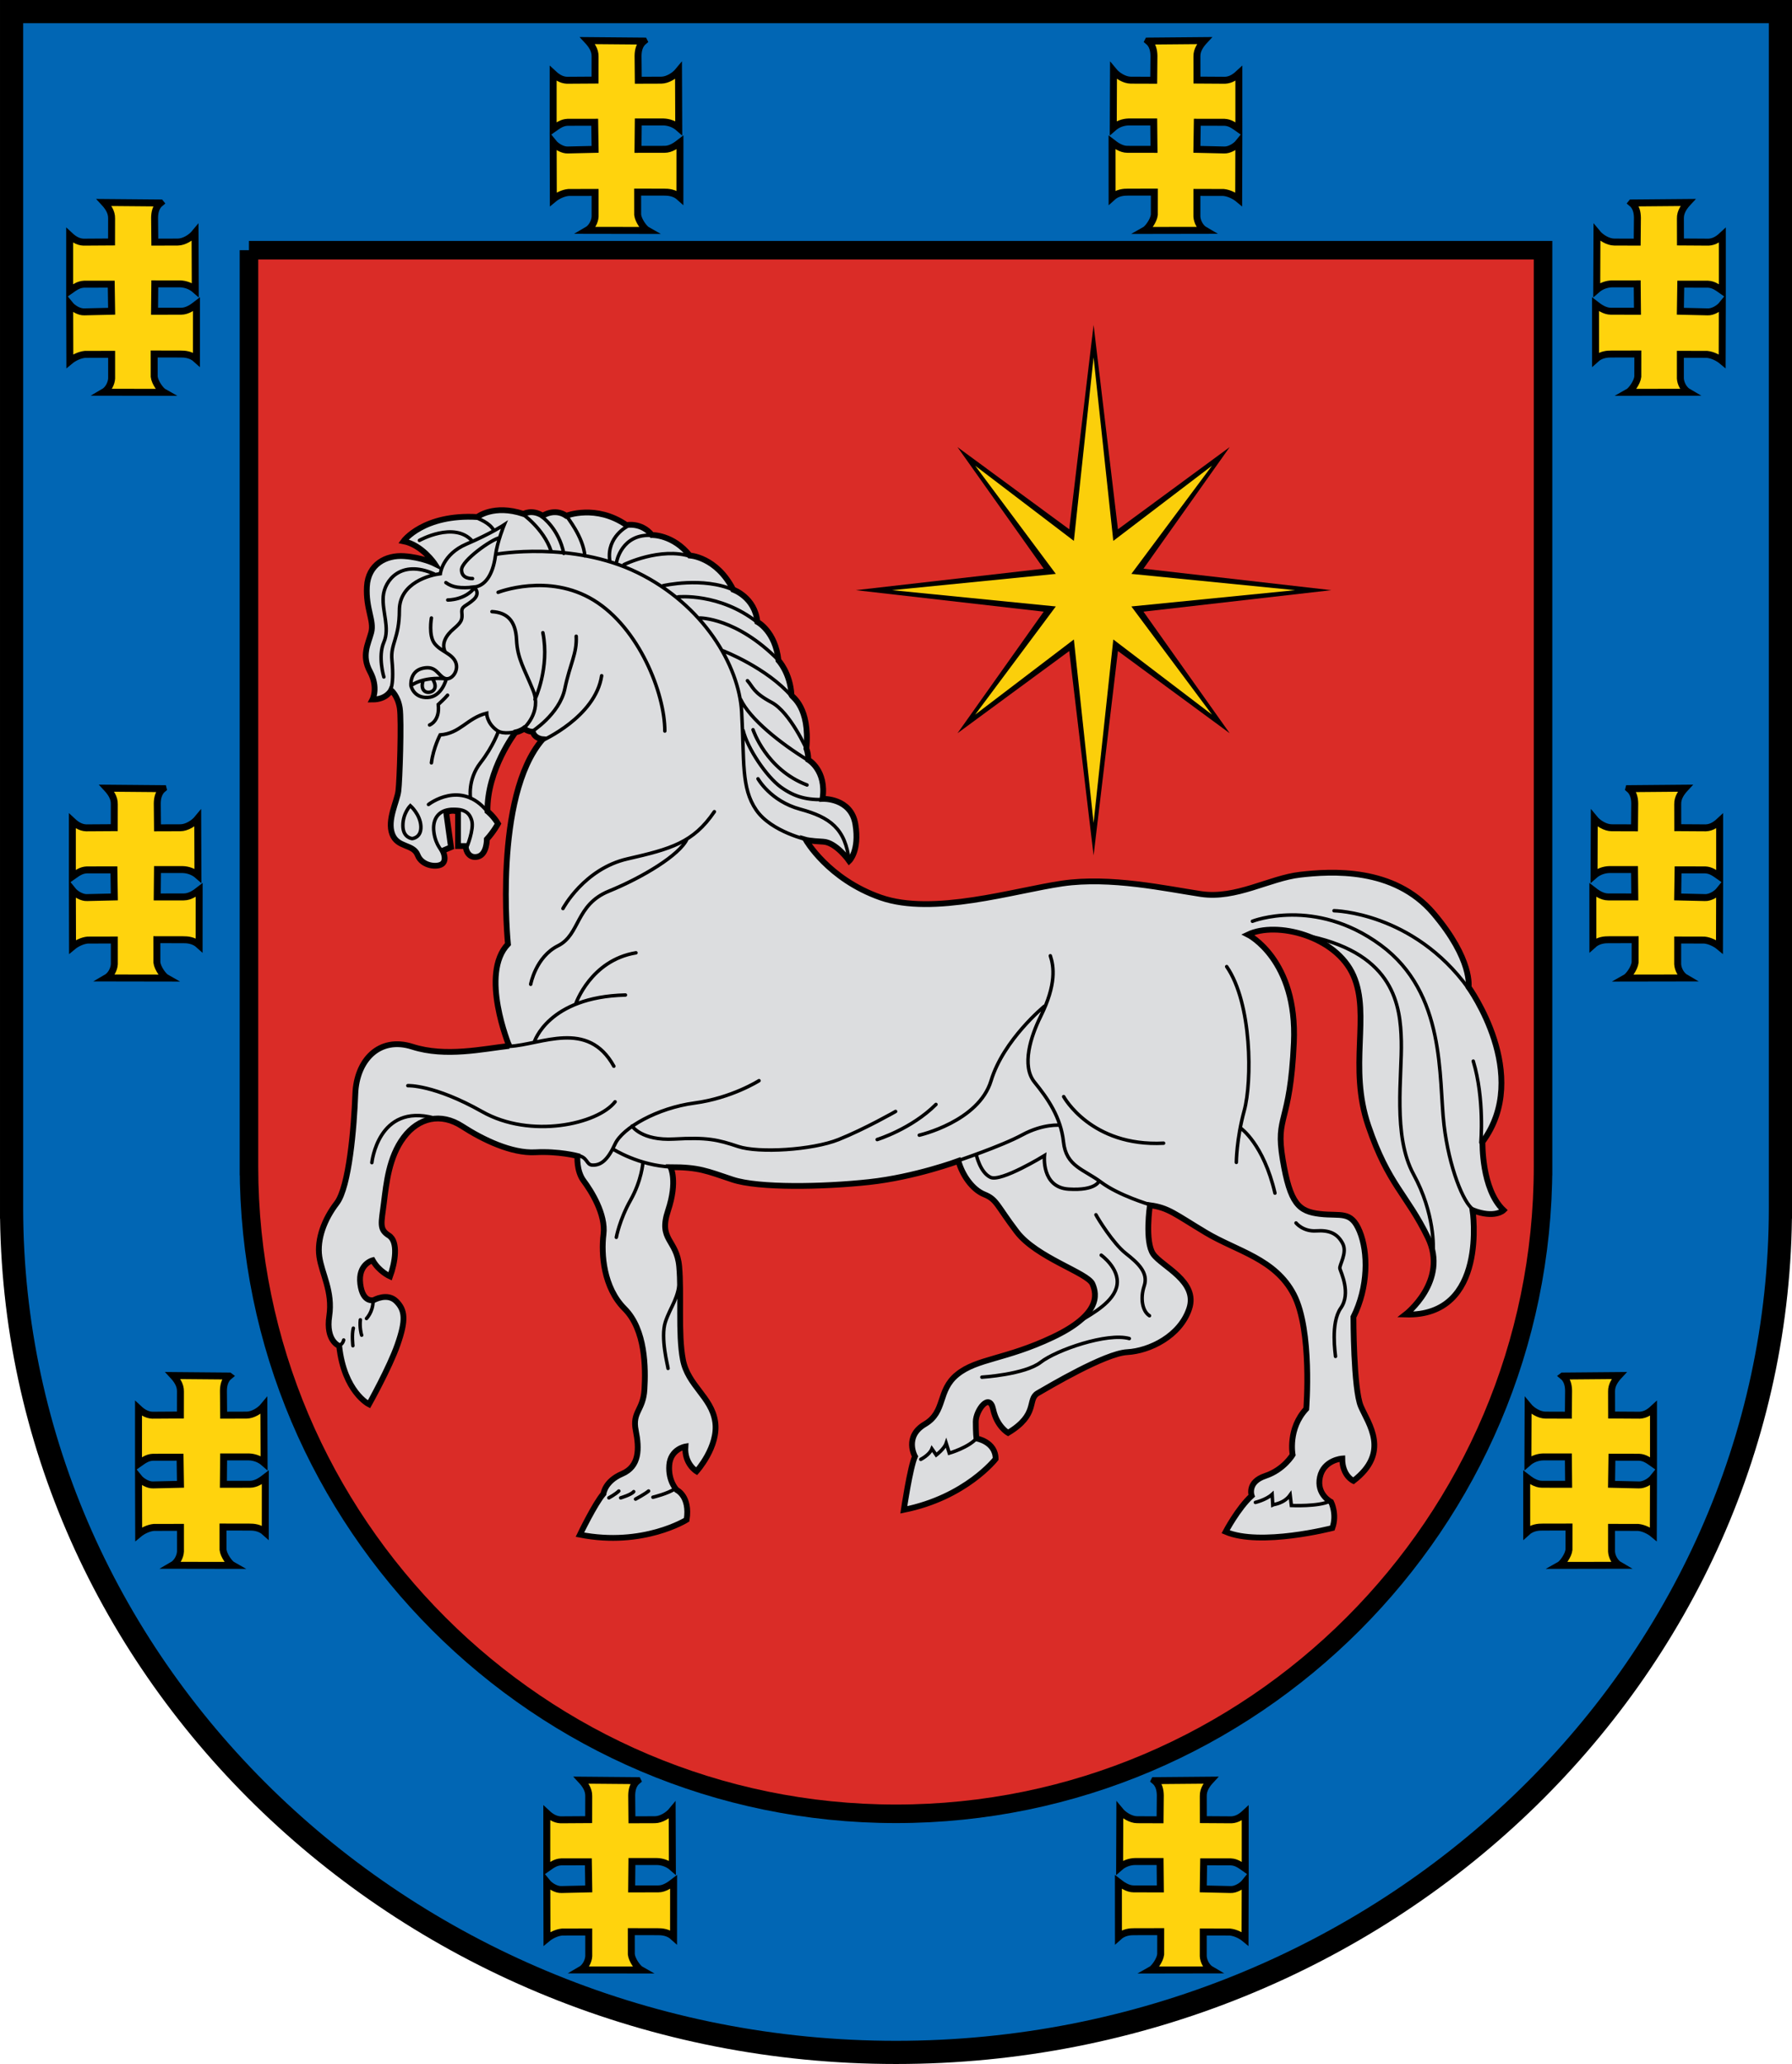 <?xml version="1.0" encoding="UTF-8" standalone="no"?>
<!-- Created with Inkscape (http://www.inkscape.org/) -->

<svg
   xmlns:dc="http://purl.org/dc/elements/1.1/"
   xmlns:cc="http://creativecommons.org/ns#"
   xmlns:rdf="http://www.w3.org/1999/02/22-rdf-syntax-ns#"
   xmlns:svg="http://www.w3.org/2000/svg"
   xmlns="http://www.w3.org/2000/svg"
   xmlns:xlink="http://www.w3.org/1999/xlink"
   xmlns:sodipodi="http://sodipodi.sourceforge.net/DTD/sodipodi-0.dtd"
   xmlns:inkscape="http://www.inkscape.org/namespaces/inkscape"
   width="773.618"
   height="890.588"
   id="svg2"
   version="1.1"
   inkscape:version="0.48.5 r10040"
   sodipodi:docname="Utena.svg">
  <defs
     id="defs4">
    <style
       id="style4326"
       type="text/css" />
    <style
       id="style6"
       type="text/css" />
  </defs>
  <sodipodi:namedview
     id="base"
     pagecolor="#f6f3f1"
     bordercolor="#666666"
     borderopacity="1.0"
     inkscape:pageopacity="0"
     inkscape:pageshadow="2"
     inkscape:zoom="0.49497475"
     inkscape:cx="294.03656"
     inkscape:cy="492.90795"
     inkscape:document-units="px"
     inkscape:current-layer="layer1-1"
     showgrid="false"
     showborder="true"
     inkscape:window-width="1920"
     inkscape:window-height="1017"
     inkscape:window-x="-8"
     inkscape:window-y="-8"
     inkscape:window-maximized="1"
     inkscape:showpageshadow="false"
     fit-margin-top="0"
     fit-margin-left="0"
     fit-margin-right="0"
     fit-margin-bottom="0">
    <inkscape:grid
       type="xygrid"
       id="grid3936" />
  </sodipodi:namedview>
  <g
     inkscape:label="Layer 1"
     inkscape:groupmode="layer"
     id="layer1"
     transform="translate(-24.617,-4.212)">
    <g
       id="layer1-1"
       transform="translate(659.286,-203.023)">
      <g
         id="g4935">
        <path
           style="fill:#0166b4;fill-opacity:1;stroke:#000000;stroke-width:10;stroke-miterlimit:4;stroke-dasharray:none"
           id="_75617888"
           d="m 133.948,212.235 -763.617,0 0,515.832 0.002,0 c 0,0.06 -0.002,0.121 -0.002,0.182 0,200.8 171.516,364.573 381.809,364.573 210.293,0 381.809,-163.773 381.809,-364.573 0,-0.06 -0.002,-0.121 -0.002,-0.182 l 0.002,0 0,-515.832 -0.001,0 z"
           inkscape:connector-curvature="0" />
        <g
           id="g3903"
           style="fill:#ffd30d;fill-opacity:1;stroke:#000000;stroke-width:3;stroke-miterlimit:4;stroke-dasharray:none"
           transform="translate(2.09,0)">
          <path
             inkscape:connector-curvature="0"
             d="m -567.485,294.824 c -1.986,1.602 -2.504,4.057 -2.537,6.364 l 0.099,10.527 9.916,-0.034 c 2.734,-0.029 5.79,-1.943 7.451,-3.968 l 0.098,24.558 c -1.878,-1.654 -4.255,-2.482 -6.601,-2.548 l -10.869,-0.004 -0.116,11.82 11.473,-0.013 c 2.802,0.006 5.241,-1.904 6.635,-2.981 l -0.018,23.72 c -2.322,-2.12 -5.139,-2.285 -6.856,-2.266 l -11.389,-0.019 0.011,9.789 c 0.273,2.514 2.786,5.966 4.219,6.763 l -26.073,-0.045 c 2.027,-1.166 3.356,-3.735 3.479,-5.935 l -0.002,-10.433 -11.524,0.027 c -2.337,0.233 -4.844,1.475 -6.514,2.871 l -0.068,-24.446 c 1.438,1.8 4.175,3.346 6.326,3.238 l 11.785,-0.272 -0.177,-11.687 -11.699,0.015 c -2.51,0.11 -4.105,1.376 -6.244,2.884 l 0.003,-23.949 c 2.155,2.009 4.169,3.102 7.004,2.917 l 11.076,-0.071 0.022,-10.151 c 0.085,-2.878 -1.689,-5.209 -3.241,-6.884 l 24.33,0.21 0,0 z"
             id="_75617816"
             style="fill:#ffd30d;fill-opacity:1;stroke:#000000;stroke-width:3;stroke-miterlimit:4;stroke-dasharray:none" />
          <path
             inkscape:connector-curvature="0"
             d="m -537.767,800.977 c -1.986,1.602 -2.504,4.057 -2.538,6.364 l 0.099,10.527 9.916,-0.033 c 2.734,-0.029 5.789,-1.943 7.451,-3.968 l 0.097,24.558 c -1.878,-1.654 -4.255,-2.482 -6.601,-2.548 l -10.868,-0.004 -0.116,11.82 11.473,-0.013 c 2.802,0.006 5.241,-1.904 6.634,-2.981 l -0.017,23.72 c -2.323,-2.12 -5.139,-2.285 -6.856,-2.266 l -11.389,-0.019 0.011,9.789 c 0.273,2.514 2.785,5.966 4.219,6.763 l -26.073,-0.044 c 2.027,-1.166 3.356,-3.735 3.479,-5.935 l -0.002,-10.433 -11.524,0.027 c -2.337,0.233 -4.845,1.475 -6.514,2.871 l -0.068,-24.446 c 1.438,1.8 4.175,3.346 6.326,3.238 l 11.785,-0.272 -0.177,-11.687 -11.699,0.015 c -2.509,0.11 -4.105,1.376 -6.243,2.884 l 0.003,-23.949 c 2.155,2.009 4.169,3.102 7.004,2.917 l 11.076,-0.071 0.022,-10.151 c 0.084,-2.878 -1.689,-5.209 -3.241,-6.884 l 24.33,0.21 0,0 z"
             id="_75539008"
             style="fill:#ffd30d;fill-opacity:1;stroke:#000000;stroke-width:3;stroke-miterlimit:4;stroke-dasharray:none" />
          <path
             inkscape:connector-curvature="0"
             d="m -358.768,224.963 c -1.986,1.602 -2.504,4.057 -2.537,6.364 l 0.099,10.527 9.916,-0.033 c 2.734,-0.029 5.79,-1.943 7.451,-3.968 l 0.097,24.558 c -1.878,-1.653 -4.255,-2.482 -6.601,-2.548 l -10.868,-0.004 -0.117,11.819 11.473,-0.013 c 2.802,0.007 5.241,-1.904 6.635,-2.981 l -0.017,23.72 c -2.323,-2.12 -5.139,-2.284 -6.856,-2.265 l -11.389,-0.019 0.012,9.789 c 0.273,2.514 2.785,5.966 4.219,6.764 l -26.073,-0.045 c 2.027,-1.166 3.356,-3.735 3.479,-5.935 l -0.002,-10.433 -11.524,0.027 c -2.337,0.233 -4.844,1.475 -6.514,2.871 l -0.067,-24.446 c 1.438,1.8 4.175,3.346 6.325,3.238 l 11.785,-0.272 -0.177,-11.687 -11.699,0.015 c -2.509,0.11 -4.105,1.377 -6.243,2.884 l 0.003,-23.949 c 2.155,2.01 4.168,3.102 7.004,2.917 l 11.076,-0.07 0.022,-10.152 c 0.084,-2.878 -1.689,-5.208 -3.241,-6.884 l 24.33,0.21 0,0 z"
             id="_75538840"
             style="fill:#ffd30d;fill-opacity:1;stroke:#000000;stroke-width:3;stroke-miterlimit:4;stroke-dasharray:none" />
          <path
             inkscape:connector-curvature="0"
             d="m -361.51,975.563 c -1.986,1.602 -2.504,4.057 -2.537,6.364 l 0.099,10.527 9.916,-0.034 c 2.734,-0.029 5.79,-1.943 7.451,-3.968 l 0.098,24.558 c -1.878,-1.653 -4.255,-2.482 -6.601,-2.548 l -10.868,0 -0.117,11.819 11.473,-0.013 c 2.802,0.01 5.241,-1.904 6.635,-2.981 l -0.017,23.72 c -2.323,-2.121 -5.139,-2.285 -6.856,-2.266 l -11.389,-0.019 0.012,9.789 c 0.273,2.513 2.785,5.966 4.219,6.763 l -26.073,-0.045 c 2.027,-1.166 3.356,-3.735 3.48,-5.935 l -0.002,-10.433 -11.524,0.027 c -2.337,0.232 -4.844,1.475 -6.514,2.871 l -0.068,-24.446 c 1.438,1.8 4.175,3.345 6.326,3.238 l 11.785,-0.272 -0.177,-11.687 -11.699,0.015 c -2.51,0.11 -4.105,1.376 -6.244,2.884 l 0.003,-23.949 c 2.155,2.01 4.169,3.102 7.004,2.917 l 11.076,-0.07 0.022,-10.152 c 0.085,-2.878 -1.689,-5.208 -3.241,-6.884 l 24.33,0.21 0,0 z"
             id="_75538504"
             style="fill:#ffd30d;fill-opacity:1;stroke:#000000;stroke-width:3;stroke-miterlimit:4;stroke-dasharray:none" />
          <path
             inkscape:connector-curvature="0"
             d="m -566.33,547.544 c -1.986,1.602 -2.504,4.057 -2.537,6.364 l 0.099,10.527 9.916,-0.033 c 2.734,-0.029 5.79,-1.943 7.451,-3.968 l 0.098,24.558 c -1.878,-1.653 -4.255,-2.482 -6.601,-2.548 l -10.868,-0.004 -0.117,11.819 11.473,-0.013 c 2.802,0.007 5.241,-1.904 6.635,-2.981 l -0.017,23.72 c -2.323,-2.121 -5.139,-2.285 -6.856,-2.266 l -11.389,-0.019 0.012,9.789 c 0.273,2.513 2.785,5.966 4.219,6.763 l -26.073,-0.045 c 2.027,-1.166 3.356,-3.735 3.48,-5.935 l -0.002,-10.433 -11.524,0.027 c -2.337,0.232 -4.844,1.475 -6.514,2.871 l -0.067,-24.446 c 1.438,1.8 4.174,3.346 6.325,3.238 l 11.785,-0.272 -0.177,-11.686 -11.699,0.015 c -2.51,0.11 -4.105,1.376 -6.244,2.884 l 0.003,-23.949 c 2.155,2.01 4.168,3.102 7.004,2.917 l 11.075,-0.07 0.022,-10.152 c 0.085,-2.878 -1.689,-5.208 -3.241,-6.884 l 24.33,0.21 0,0 z"
             id="_75538000"
             style="fill:#ffd30d;fill-opacity:1;stroke:#000000;stroke-width:3;stroke-miterlimit:4;stroke-dasharray:none" />
          <use
             x="0"
             y="0"
             xlink:href="#_75617816"
             id="use3952"
             transform="matrix(-1,0,0,1,-499.899,0)"
             width="774.14"
             height="891.161" />
          <use
             x="0"
             y="0"
             xlink:href="#_75539008"
             id="use3954"
             transform="matrix(-1,0,0,1,-499.899,0)"
             width="774.14"
             height="891.161" />
          <use
             x="0"
             y="0"
             xlink:href="#_75538840"
             id="use3956"
             transform="matrix(-1,0,0,1,-499.899,0)"
             width="774.14"
             height="891.161" />
          <use
             x="0"
             y="0"
             xlink:href="#_75538504"
             id="use3958"
             transform="matrix(-1,0,0,1,-499.899,0)"
             width="774.14"
             height="891.161" />
          <use
             x="0"
             y="0"
             xlink:href="#_75538000"
             id="use3960"
             transform="matrix(-1,0,0,1,-499.899,0)"
             width="774.14"
             height="891.161" />
        </g>
        <path
           inkscape:connector-curvature="0"
           d="m -527.19,315.185 558.66,0 0,395.219 -0.002,0 c 0,0.046 0.002,0.093 0.002,0.139 0,153.85 -125.48,279.329 -279.329,279.329 -153.85,0 -279.329,-125.48 -279.329,-279.329 0,-0.046 10e-4,-0.093 10e-4,-0.139 l -10e-4,0 0,-395.219 -0.002,0 z"
           id="path3858"
           style="fill:#da2c27;fill-opacity:1;stroke:#000000;stroke-width:8;stroke-miterlimit:4;stroke-dasharray:none" />
        <g
           id="g3837"
           transform="matrix(1,0,0,-1,0,923.772)">
          <path
             sodipodi:nodetypes="ccccccccccccccccc"
             transform="translate(-634.669,207.235)"
             inkscape:connector-curvature="0"
             id="path3816"
             d="m 493.643,245.377 37.216,-52.453 -48.237,35.457 -10.513,-88.177 -10.513,88.177 -48.237,-35.457 37.216,52.453 -81.112,9.274 81.112,9.274 -37.216,52.453 48.237,-35.457 10.513,88.177 10.513,-88.177 48.237,35.457 -37.216,-52.453 81.112,-9.274 z"
             style="color:#000000;fill:#000000;stroke:none;stroke-width:2;marker:none;visibility:visible;display:inline;overflow:visible;enable-background:accumulate" />
          <path
             transform="translate(-634.669,207.235)"
             style="color:#000000;fill:#fbcf0b;fill-opacity:1;stroke:none;stroke-width:2;marker:none;visibility:visible;display:inline;overflow:visible;enable-background:accumulate"
             d="m 488.417,247.627 34.817,-46.692 -42.613,32.446 -8.512,-79.177 -8.512,79.177 -42.613,-32.446 34.817,46.692 -70.678,7.023 70.678,7.023 -34.817,46.692 42.613,-32.446 8.512,79.177 8.512,-79.177 42.613,32.446 -34.817,-46.692 70.678,-7.023 z"
             id="path3835"
             inkscape:connector-curvature="0"
             sodipodi:nodetypes="ccccccccccccccccc" />
        </g>
        <g
           id="g4400">
          <path
             sodipodi:nodetypes="cccccccccsccccccsssssccssssccccccccccccccccscscsssssccccczsscsssscsccsccccsccsscsssscssccccsssssscsscssssccsccccsssssscsssssccscssccsssssc"
             transform="translate(-634.669,207.235)"
             inkscape:connector-curvature="0"
             id="path3868"
             d="m 219.821,451.302 c 0,0 -12.857,-31.071 -0.536,-43.929 0,0 -6.429,-63.75 15,-88.393 0,0 -3.482,-0.268 -4.286,-3.214 0,0 -1.875,0 -3.75,-1.339 0,0 -1.339,1.071 -3.75,1.607 0,0 -12.321,16.071 -12.054,34.018 0,0 2.679,2.143 4.554,5.357 0,0 -1.875,3.482 -4.821,6.696 0,0.268 0,6.429 -3.75,7.5 -3.75,1.071 -5.436,-2.378 -5.357,-4.554 l -3.334,0.004 c 0,0 0,-13.637 0,-14.773 -1.705,-0.631 -3.409,-0.631 -5.114,0.316 l 2.083,14.963 -3.599,1.515 c 0,0 1.894,3.599 -1e-5,5.493 -1.894,1.894 -8.902,1.326 -10.796,-3.599 -1.894,-4.925 -8.713,-3.03 -10.985,-9.091 -2.273,-6.061 2.083,-14.016 2.652,-18.562 0.568,-4.546 1.414,-30.372 0.611,-35.73 -0.804,-5.357 -3.75,-7.768 -3.75,-7.768 0,0 -1.875,4.018 -8.036,4.018 0,0 2.679,-5.089 -1.071,-12.054 -3.75,-6.964 -0.804,-11.786 0.536,-16.875 1.339,-5.089 -2.411,-10.179 -1.875,-19.821 0.536,-9.643 8.304,-13.661 16.071,-13.125 7.768,0.536 13.125,3.214 13.125,3.214 0,0 -5.357,-8.036 -13.393,-9.643 0,0 8.571,-11.786 31.875,-10.446 0,0 7.054,-5.625 19.911,-1.339 0,0 3.75,-2.143 8.304,0.804 0,0 5.089,-3.482 10.179,0 0,0 12.857,-5.089 25.982,4.018 0,0 6.429,-1.339 10.982,4.286 0,0 9.107,-0.268 16.339,8.839 0,0 11.518,0.536 18.75,14.732 0,0 9.375,3.214 10.446,13.929 0,0 7.768,4.018 9.107,16.607 0,0 5.089,5.357 5.625,15 0.268,0.804 8.036,5.089 6.429,23.036 0,0 0.804,1.875 0.804,4.821 0,0 8.036,4.554 6.161,16.875 0,0 12.321,-0.536 14.196,10.982 1.875,11.518 -2.679,15.804 -2.679,15.804 0,0 -5.625,-8.036 -11.25,-8.304 -5.625,-0.268 -7.5,-0.804 -7.5,-0.804 0,0 9.611,16.951 32.339,24.906 22.728,7.955 57.579,-3.03 78.413,-6.061 20.834,-3.03 44.699,2.273 59.852,4.546 15.152,2.273 29.547,-6.819 42.805,-8.334 13.258,-1.515 40.532,-3.409 57.579,16.668 17.046,20.077 15.152,31.82 15.152,31.82 0,0 27.432,37.884 6.003,66.813 0,0 -0.536,20.357 9.107,29.464 0,0 -3.75,3.75 -13.393,0 0,0 6.964,46.071 -28.929,45 0,0 18.75,-14.464 9.643,-33.214 -9.107,-18.75 -16.997,-22.643 -25.714,-48.214 -8.718,-25.571 1.071,-47.679 -6.429,-64.821 -7.5,-17.143 -33.214,-23.571 -45.536,-17.679 0,0 21.429,10.714 19.821,46.607 -1.607,35.893 -8.036,31.071 -4.821,50.357 3.214,19.286 6.964,22.5 16.071,23.571 9.107,1.071 13.393,-1.607 17.143,7.5 3.75,9.107 3.75,24.107 -2.679,36.964 0,0 0,31.071 3.214,38.571 3.214,7.5 12.857,19.821 -3.214,32.143 0,0 -4.821,-2.143 -4.821,-9.643 0,0 -8.036,0.536 -9.643,8.036 -1.607,7.5 4.821,10.714 4.821,10.714 0,0 2.679,5.357 0.536,11.25 0,0 -31.071,8.036 -46.071,1.607 0,0 5.357,-10.179 11.25,-15.536 0,0 -2.143,-5.893 5.893,-8.571 8.036,-2.679 11.786,-9.107 11.786,-9.107 0,0 -2.143,-11.25 5.893,-19.821 0,0 2.679,-33.75 -5.357,-49.286 -8.036,-15.536 -24.643,-18.75 -38.036,-26.786 -13.393,-8.036 -16.071,-10.714 -24.107,-11.786 0,0 -2.321,15.714 1.429,21.071 3.75,5.357 19.488,11.714 15.536,23.571 -3.952,11.857 -17.143,18.214 -26.786,18.75 -9.643,0.536 -33.821,14.964 -38.571,17.679 -4.75,2.714 0.536,9.107 -12.857,17.143 0,0 -4.821,-2.679 -6.429,-10.179 -1.607,-7.5 -7.5,0.536 -7.5,5.357 0,4.821 0.268,7.232 0.268,7.232 0,0 8.304,1.339 8.304,8.839 0,0 -12.857,16.607 -39.643,21.964 0,0 2.679,-18.214 4.821,-23.036 0,0 -4.821,-8.571 4.286,-13.929 9.107,-5.357 5.357,-14.464 13.929,-21.429 8.571,-6.964 20.893,-6.429 41.25,-16.071 20.357,-9.643 19.286,-18.214 17.143,-23.036 -2.143,-4.821 -24.107,-11.25 -32.679,-22.5 -8.571,-11.25 -8.571,-13.929 -13.929,-16.071 -5.357,-2.143 -9.643,-8.571 -11.25,-14.464 0,0 -18.75,6.964 -38.571,9.107 -19.821,2.143 -47.679,2.679 -58.929,-1.071 -11.25,-3.75 -14.464,-5.357 -26.786,-5.357 0,0 3.214,5.893 -1.071,18.75 -4.286,12.857 3.75,12.321 4.821,24.107 1.071,11.786 -0.536,28.929 1.607,40.179 2.143,11.25 12.321,16.071 13.929,26.786 1.607,10.714 -8.036,21.429 -8.036,21.429 0,0 -5.357,-3.214 -4.821,-10.714 0,0 -6.429,1.071 -6.964,8.036 -0.536,6.964 3.214,10.714 3.214,10.714 0,0 5.893,2.679 4.286,12.857 0,0 -18.75,11.786 -46.071,6.429 0,0 6.429,-13.393 10.179,-17.679 0,0 0.536,-5.357 8.036,-8.571 7.5,-3.214 7.5,-10.714 5.893,-18.75 -1.607,-8.036 3.214,-8.571 3.75,-17.679 0.536,-9.107 0.536,-25.714 -8.571,-34.821 -9.107,-9.107 -10.179,-23.571 -9.107,-32.143 1.071,-8.571 -5.357,-18.75 -8.571,-23.036 -3.214,-4.286 -2.679,-10.714 -2.679,-10.714 0,0 -8.036,-2.143 -18.214,-1.607 -10.179,0.536 -22.5,-5.357 -31.607,-11.25 -9.107,-5.893 -18.75,-3.75 -25.179,4.821 -6.429,8.571 -7.5,19.821 -8.571,28.393 -1.071,8.571 -2.143,11.25 2.143,13.929 4.286,2.679 2.679,11.786 0.536,17.679 0,0 -4.821,-2.143 -7.5,-6.964 0,0 -6.429,1.607 -5.357,10.179 1.071,8.571 5.893,6.964 5.893,6.964 0,0 5.821,-3.286 9.643,0.536 3.821,3.821 4.286,8.036 0.536,18.75 -3.486,9.96 -12.321,25.714 -12.321,25.714 0,0 -10.714,-5.357 -12.857,-25.179 0,0 -5.893,-2.143 -4.286,-12.857 1.607,-10.714 -3.214,-18.214 -4.286,-25.714 -1.071,-7.5 2.143,-16.071 7.5,-23.036 5.357,-6.964 7.5,-32.679 8.036,-47.143 0.536,-14.464 10.25,-24.963 24.643,-20.357 14.393,4.606 30.536,0.893 41.786,-0.357 z"
             style="color:#000000;fill:#dcdddf;stroke:#000000;stroke-width:2.5;stroke-linecap:butt;stroke-linejoin:miter;stroke-miterlimit:4;stroke-opacity:1;stroke-dasharray:none;stroke-dashoffset:0;marker:none;visibility:visible;display:inline;overflow:visible;enable-background:accumulate;fill-opacity:1" />
          <path
             style="color:#000000;fill:none;stroke:#000000;stroke-width:1.5;stroke-linecap:round;stroke-linejoin:miter;stroke-miterlimit:4;stroke-opacity:1;stroke-dasharray:none;stroke-dashoffset:0;marker:none;visibility:visible;display:inline;overflow:visible;enable-background:accumulate"
             d="m 167.857,298.713 c 0,0 2.555,-1.286 1.339,-13.929 -0.675,-7.023 3.214,-9.411 3.214,-21.429 0,-12.018 13.393,-15.268 17.679,-15.804 0,0 0.872,-8.345 11.31,-12.806 10.47,-4.475 16.289,-8.334 16.289,-8.334 0,0 -3.004,7.248 -3.788,13.258 -1.136,8.713 -4.735,13.258 -9.281,13.637 0,0 3.06,2.459 -0.155,5.405 -3.214,2.946 -5.357,2.679 -5.089,5.625 0.268,2.946 0,4.018 -3.482,6.964 -3.482,2.946 -5.357,6.429 -3.75,9.911 m 33.879,33.083 c 0,0 7.955,-6.819 4.167,-16.289 -3.788,-9.47 -6.819,-13.637 -7.197,-21.971 -0.379,-8.334 -4.167,-11.743 -10.607,-12.122 m 17.046,51.897 c 0,0 12.122,-7.576 14.395,-18.562 2.273,-10.985 5.303,-15.152 4.924,-22.728 m -14.773,45.078 c 0,0 23.107,-10.228 25.759,-28.032 m -28.789,10.228 c 0,0 6.44,-13.637 3.409,-28.789 M 215.036,255.581 c 0,0 21.728,-8.567 41.29,3.409 19.562,11.976 30.683,40.154 30.683,56.442 m -72.902,-76.273 c 0,0 32.913,-5.893 61.163,7.944 28.25,13.837 43.775,39.903 44.908,60.092 1.2,21.379 -0.286,32.75 6.295,42.321 6.58,9.571 22.768,13.036 22.768,13.036 M 184.984,347.126 c 0,0 14.016,-10.985 25.38,3.03 m -32.418,11.682 c 0,0 -4.018,-0.268 -4.018,-5.625 0,-5.357 3.214,-8.571 3.214,-8.571 0,0 4.286,3.75 4.554,8.839 0.268,5.089 -3.75,5.357 -3.75,5.357 z m 13.393,5.893 c 0,0 -3.214,-2.679 -4.018,-8.571 -0.804,-5.893 2.143,-9.643 7.5,-9.911 5.357,-0.268 7.768,1.071 8.839,4.821 1.071,3.75 -2.143,11.518 -2.143,11.518 m 1.607,-21.161 c 0,0 -1.339,-8.036 4.286,-15.268 5.625,-7.232 7.768,-13.661 7.768,-13.661 m 7.232,0.268 c 0,0 -5.089,1.339 -7.768,-0.536 -4.582,-3.207 -4.554,-7.5 -4.554,-7.5 -8.51,2.155 -11.341,8.727 -20.089,9.375 0,0 -2.946,5.625 -3.75,12.054 m -0.804,-16.339 c 0,0 4.554,-1.607 3.75,-8.839 0,0 2.946,-2.679 4.018,-4.018 m -15.804,-4.107 c 0,0 4.821,-4.018 15.268,-2.946 0,0 -1.875,7.768 -8.036,8.036 -6.161,0.268 -7.232,-5.089 -7.232,-5.089 0,0 -0.677,-6.209 5.089,-7.5 5.821,-1.304 6.429,2.946 9.375,4.286 2.946,1.339 6.429,-3.214 4.821,-6.964 -1.607,-3.75 -6.429,-4.554 -9.107,-8.036 -2.679,-3.482 -1.339,-10.982 -1.339,-10.982 m -3.661,27.321 c 0,0 -1.071,2.946 0.804,4.286 1.875,1.339 6.429,-0.268 3.482,-5.089 m 42.232,131.518 c 0,0 2.143,-11.786 11.786,-16.607 9.643,-4.821 7.5,-17.679 21.964,-23.571 14.464,-5.893 30.536,-15.536 33.75,-22.5 m -53.571,30 c 0,0 9.107,-17.143 27.857,-21.429 18.75,-4.286 28.393,-6.964 37.5,-20.357 M 220,451.481 c 13.685,-0.72 33.758,-11.786 45,8.571 m -34.375,-10.357 c 0,0 5.893,-19.554 39.375,-20.357 m -21.429,3.75 c 0,0 6.429,-18.75 25.982,-21.964 m -98.482,57.321 c 0,0 11.25,-0.536 32.143,11.25 20.893,11.786 49.821,5.357 57.321,-4.286 m -105,26.25 c 0,0 2.679,-25.714 26.786,-19.286 m 61.196,16.039 c 5.558,0.554 4.235,4.274 7.376,4.318 3.586,0.051 6.429,-2.143 9.643,-9.107 3.214,-6.964 18.214,-15.536 34.286,-17.679 16.071,-2.143 27.857,-9.643 27.857,-9.643 m -63.125,29.464 c 0,0 11.25,7.232 25.446,7.768 M 272.857,485.856 c 0,0 4.018,6.429 18.214,5.625 14.196,-0.804 18.75,0.268 27.589,3.214 8.839,2.946 31.988,1.555 43.353,-2.991 11.364,-4.546 24.622,-12.122 24.622,-12.122 m -7.955,12.122 c 0,0 14.773,-4.546 25.38,-15.152 m -7.197,13.258 c 0,0 25.636,-5.829 30.993,-23.508 5.357,-17.679 23.036,-32.143 23.036,-32.143 M 146.662,580.471 c 0,0 1.326,-0.568 1.705,-2.273 m 3.977,2.462 c 0,0 -0.568,-4.925 0.189,-7.576 m 3.599,3.03 c -0.189,-0.379 -0.947,-3.599 -0.568,-6.629 m 2.652,-0.568 c 0,0 2.841,-2.841 2.841,-7.576 m 101.801,84.961 c 0,0 2.946,-1.607 4.286,-2.946 m 0.804,2.946 c 0,0 4.554,-1.339 5.625,-2.679 m 0.804,3.214 c 0,0 4.018,-2.143 5.625,-3.482 m 1.875,2.679 c 0,0 6.696,-1.607 9.643,-3.75 m -3.119,-51.838 c 0,-0.758 -3.409,-13.258 -1.136,-20.077 2.273,-6.819 5.839,-10.052 6.218,-19.143 m -27.409,-17.335 c 0,0 1.339,-7.5 6.161,-16.071 4.821,-8.571 5.325,-16.228 5.325,-16.228 m 135.343,-0.544 c 0,0 19.319,-6.44 28.411,-11.364 9.091,-4.924 16.289,-4.167 16.289,-4.167 m 38.828,34.282 c 0,0 -13.448,-3.977 -21.024,-9.66 -7.576,-5.682 -15.152,-6.819 -16.289,-17.425 -1.136,-10.607 -6.764,-18.698 -12.501,-25.759 -5.737,-7.061 -1.631,-19.776 2.652,-28.411 6.884,-13.879 5.682,-21.592 4.167,-26.138 m 5.764,60.77 c 0,0 11.786,21.696 43.125,20.089 m -80.893,4.821 c 0,0 1.607,7.768 6.161,9.911 4.554,2.143 23.304,-9.375 23.304,-9.375 0,0 -1.411,13.723 10.446,14.464 11.857,0.741 13.125,-3.482 13.125,-3.482 m -1.334,14.549 c 0.758,1.515 7.403,12.365 12.879,16.668 5.303,4.167 9.849,8.334 7.955,14.016 -1.829,5.486 -0.758,10.985 2.273,12.879 m -29.926,2.273 c 5.303,-3.22 14.773,-8.334 15.91,-15.531 1.136,-7.197 -6.819,-12.879 -6.819,-12.879 m -51.518,52.654 c 0,0 18.562,-1.136 25.38,-6.44 6.819,-5.303 28.789,-12.879 38.26,-10.228 M 397.5,629.695 c 0,0 3.75,-1.875 4.821,-4.554 l 1.875,2.679 c 0,0 3.482,-2.679 4.286,-5.089 l 1.339,4.286 c 0,0 8.304,-2.411 11.786,-6.429 m 120.357,27.679 c 0,0 4.554,-1.071 7.232,-3.482 l 0.268,4.554 c 0.536,-0.268 4.821,-0.536 7.5,-4.286 L 557.5,649.606 c 0,0 11.786,0.536 16.607,-1.875 m 2.437,-62.461 c 0,-0.758 -2.273,-14.395 2.273,-20.834 4.546,-6.44 0,-15.531 -0.379,-17.046 -0.379,-1.515 3.409,-6.819 1.136,-10.985 -2.273,-4.167 -5.682,-5.682 -11.364,-5.303 -5.682,0.379 -8.713,-3.409 -8.713,-3.409 m -25.759,-26.138 c 0,0 0,-9.849 3.409,-22.35 3.409,-12.501 3.409,-46.214 -7.576,-62.124 m 6.061,69.701 c 0,0 9.849,6.819 14.773,28.032 m 25.506,-121.85 c 0,0 34.116,0.513 57.98,33.469 m -93.21,-28.923 c 0,0 26.895,-10.607 55.306,10.228 28.411,20.834 24.995,57.206 27.403,77.674 2.143,18.214 8.393,33.839 12.679,36.518 m 3.214,-28.929 c 0,0 1.656,-18.846 -3.268,-35.135 m -17.425,82.58 c 0.379,-1.894 0.758,-17.046 -8.334,-33.714 -9.091,-16.668 -4.925,-42.426 -5.303,-57.579 -0.379,-15.152 -3.03,-37.123 -39.017,-45.078 M 165.714,292.106 c 0,0 -2.679,-8.839 0,-15 2.679,-6.161 -0.804,-13.125 -0.268,-19.821 0.536,-6.696 7.5,-16.071 21.964,-9.643 m 5.893,11.25 c 0,0 7.676,0.124 11.786,-5.593 -6.461,0.66 -9.702,0.189 -12.589,-1.907 m 11.488,-1.745 c -0.379,0 -4.735,0.189 -4.735,-3.788 0,-3.977 13.069,-13.258 16.478,-13.826 m -34.661,1.136 c 0,0 14.963,-8.334 22.728,0.189 m 1.894,-10.038 c 0.758,0.568 5.682,2.083 7.576,5.682 m 12.122,-7.387 c 0,0 9.281,6.44 12.501,16.099 m -3.873,-14.715 c 0,0 7.232,5.089 9.375,15.804 m 1.339,-16.071 c 0,0.536 6.964,8.571 7.768,17.143 m 18.482,-12.857 c 0,0 -9.107,4.554 -7.768,14.732 m 2.946,0.804 c 0,0 2.143,-12.589 15.536,-11.518 M 269.375,243.623 c 0,0 15.804,-7.768 28.929,-3.482 M 286.25,252.731 c 0,0 17.143,-4.018 30.536,1.875 m -24.107,2.946 c 0,0 17.946,-1.875 34.286,10.982 m -24.911,-1.875 c 0,0 15.804,-0.268 34.018,18.214 m -23.839,-4.018 c 0,0 18.75,7.232 29.464,19.554 m -19.018,-6.696 c 2.411,2.679 2.411,5.089 10.446,9.375 8.036,4.286 15.268,20.625 15.268,20.625 m 0.804,4.554 c -12.351,-7.495 -25.495,-18.065 -29.464,-26.518 m 5.357,13.125 c 0,0 5.625,17.143 23.304,23.839 m 8.022,6.239 c -7.57,0.369 -13.151,-0.881 -19.291,-5.311 -6.241,-4.503 -14.445,-16.732 -16.32,-24.499 m 6.429,20.893 c 0,0 5.357,9.643 18.214,13.125 12.857,3.482 19.554,8.304 21.161,22.5"
             id="path4403"
             inkscape:connector-curvature="0"
             transform="translate(-634.669,207.235)"
             sodipodi:nodetypes="cszcscscsssccssccsccccccsccsssccccscsccsssccsccscccccccsssscssccsccssccsccccccccsccccsssccccsssccccsccccccccccccccccccsccsccsccssssccccscsccssccsccsccccccccccccccssssccsccccccssccccssccsscccccsccccccccccccccccccccccccccsccccccsccsc" />
        </g>
      </g>
    </g>
  </g>
</svg>
